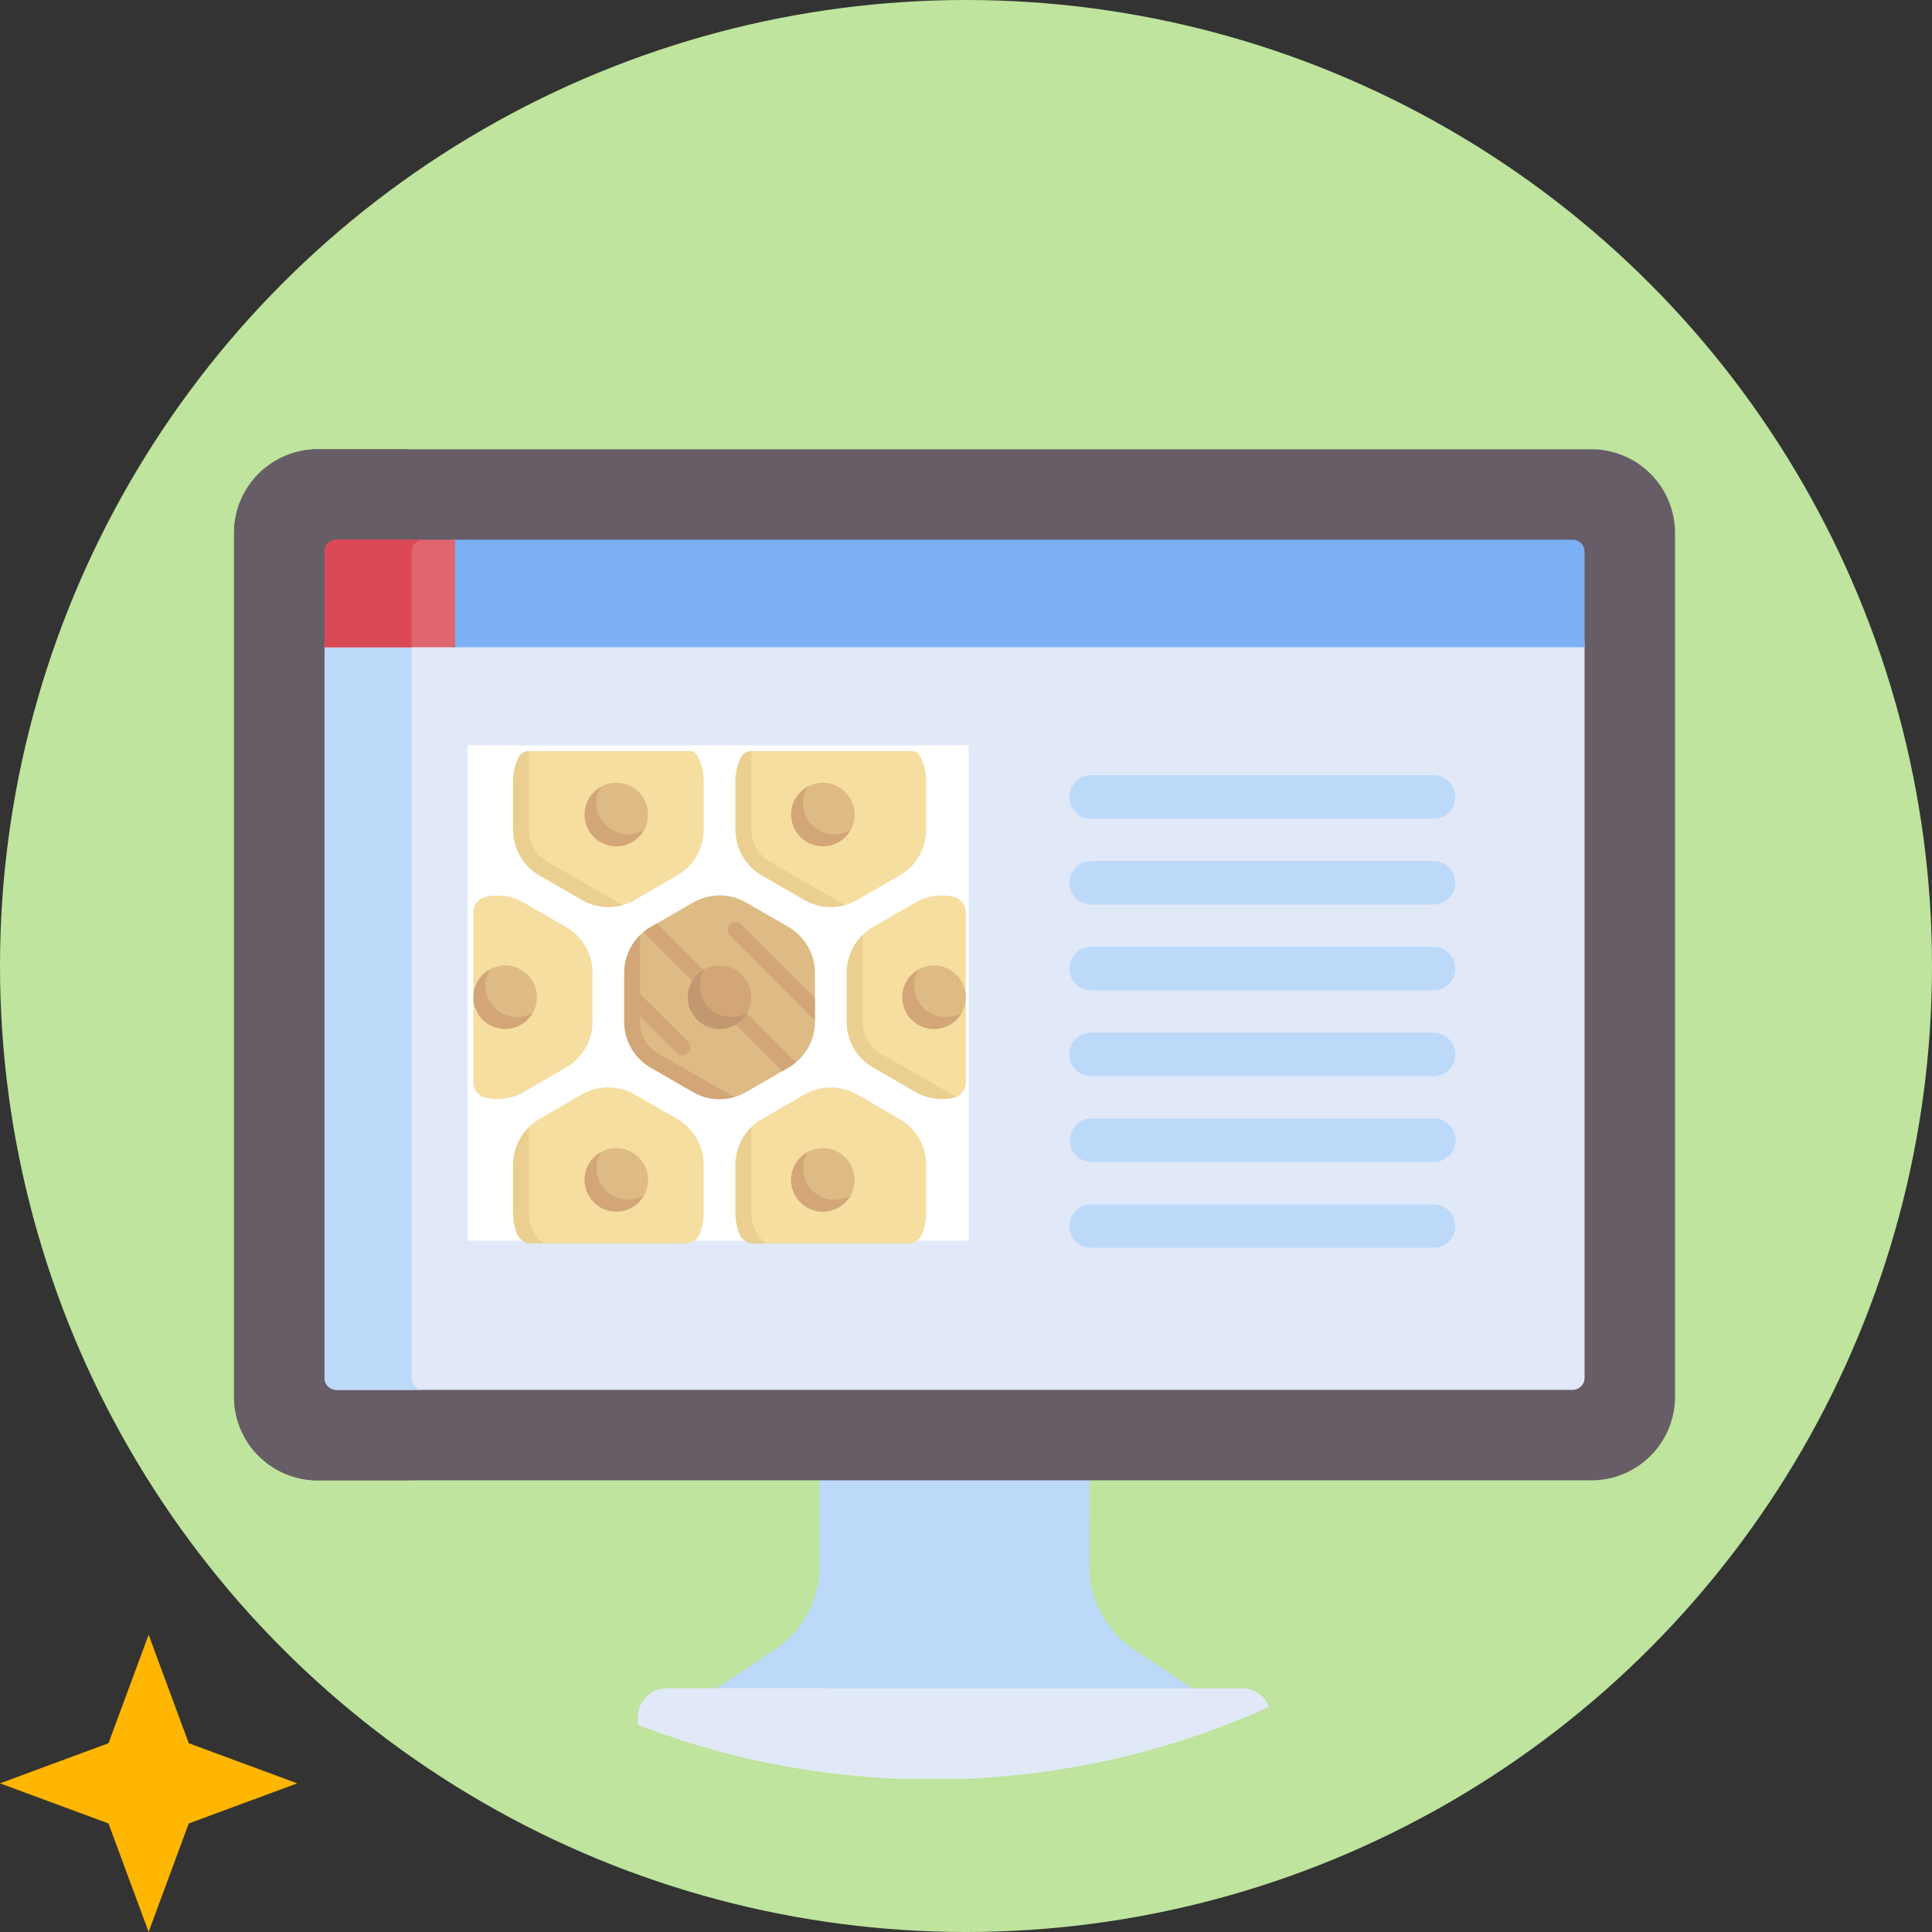 <svg xmlns="http://www.w3.org/2000/svg" xmlns:xlink="http://www.w3.org/1999/xlink" width="260" height="260" viewBox="0 0 260 260">
  <rect x="0" y="0" width="260" height="260" fill="#333333" stroke="none"/>
  <defs>
    <clipPath id="clip-path">
      <path id="Path_7175" data-name="Path 7175" d="M627.544,4924.37a109.883,109.883,0,0,1-6.92,38.508c-2.528,6.773,6.531,25.566,2.782,31.633-3.771,6.1-20.357-.521-25.211,4.715a110.136,110.136,0,0,1-160.107,1.549c-3.906-4.055-24.876,2.273-28.127-2.34-3.909-5.544,10.053-22.146,7.209-28.377a110.526,110.526,0,0,1-3.416-83c3.383-9.4-11.381-36.112-5.71-44.128,4.43-6.265,28.888,5.859,34.5.656a110.136,110.136,0,0,1,149.147-.535c6.7,6.119,40.344-9.085,45.366-1.494,5.306,8.026-18.123,38.926-15.047,48.238A110.031,110.031,0,0,1,627.544,4924.37Z" transform="translate(-406.733 -4814.235)" fill="none"/>
    </clipPath>
  </defs>
  <g id="img-modelos-matematicos" transform="translate(-554 -6927)">
    <g id="Group_5223" data-name="Group 5223" transform="translate(-138 191)">
      <circle id="Ellipse_89" data-name="Ellipse 89" cx="130" cy="130" r="130" transform="translate(692 6736)" fill="#bee49d"/>
      <g id="Group_5216" data-name="Group 5216" transform="translate(706.772 6755.204)">
        <g id="Group_5215" data-name="Group 5215" transform="translate(0)" clip-path="url(#clip-path)">
          <g id="Group_5214" data-name="Group 5214" transform="translate(16.731 41.259)">
            <g id="Group_5211" data-name="Group 5211">
              <path id="Path_7129" data-name="Path 7129" d="M476.071,4935.742v11.938a13.426,13.426,0,0,1-5.781,11.2l-8.679,5.79h65.236l-8.679-5.79a13.426,13.426,0,0,1-5.781-11.2v-11.938Z" transform="translate(-397.273 -4797.502)" fill="#bcd9fa"/>
              <path id="Path_7130" data-name="Path 7130" d="M476.071,4935.742v11.938a13.426,13.426,0,0,1-5.781,11.2l-8.679,5.79h21.056l.183-.122a13.431,13.431,0,0,0,5.781-11.2v-8.266a3.672,3.672,0,0,1,3.674-3.672h20.083v-5.667Z" transform="translate(-397.273 -4797.502)" fill="#bcd9fa"/>
              <path id="Path_7131" data-name="Path 7131" d="M536.143,4955.04H458.76a3.9,3.9,0,0,0-3.9,3.9v4.37a3.9,3.9,0,0,0,3.9,3.9h77.382a3.9,3.9,0,0,0,3.9-3.9v-4.37A3.9,3.9,0,0,0,536.143,4955.04Z" transform="translate(-400.495 -4788.292)" fill="#e1e9f8"/>
              <path id="Path_7132" data-name="Path 7132" d="M476.482,4963.312v-4.37a3.9,3.9,0,0,1,3.9-3.9H458.76a3.9,3.9,0,0,0-3.9,3.9v4.37a3.9,3.9,0,0,0,3.9,3.9h21.621A3.9,3.9,0,0,1,476.482,4963.312Z" transform="translate(-400.495 -4788.292)" fill="#e1e9f8"/>
              <g id="Group_5203" data-name="Group 5203">
                <g id="Group_5202" data-name="Group 5202">
                  <path id="Path_7133" data-name="Path 7133" d="M600.727,4842.164H429.3a11.258,11.258,0,0,0-11.245,11.245v116.266a11.257,11.257,0,0,0,11.245,11.243H600.727a11.257,11.257,0,0,0,11.245-11.243V4853.409a11.258,11.258,0,0,0-11.245-11.245Z" transform="translate(-418.059 -4842.164)" fill="#665d66"/>
                </g>
              </g>
              <path id="Path_7134" data-name="Path 7134" d="M431.066,4969.675V4853.409a11.257,11.257,0,0,1,11.243-11.245H429.3a11.258,11.258,0,0,0-11.245,11.245v116.266a11.257,11.257,0,0,0,11.245,11.243H442.31A11.255,11.255,0,0,1,431.066,4969.675Z" transform="translate(-418.059 -4842.164)" fill="#665d66"/>
              <g id="Group_5204" data-name="Group 5204" transform="translate(12.171 25.861)">
                <path id="Path_7135" data-name="Path 7135" d="M426.3,4859.67v99.1a1.619,1.619,0,0,0,1.619,1.618H594.249a1.618,1.618,0,0,0,1.618-1.618v-99.1Z" transform="translate(-426.298 -4859.67)" fill="#e1e9f8"/>
              </g>
              <path id="Path_7136" data-name="Path 7136" d="M438,4958.773v-99.1H426.3v99.1a1.619,1.619,0,0,0,1.619,1.618h11.7A1.619,1.619,0,0,1,438,4958.773Z" transform="translate(-414.127 -4833.809)" fill="#bcd9fa"/>
              <path id="Path_7137" data-name="Path 7137" d="M588.7,4850.4H437.929v14.472H590.316v-12.854A1.617,1.617,0,0,0,588.7,4850.4Z" transform="translate(-408.576 -4838.232)" fill="#7cb0f4"/>
              <path id="Path_7138" data-name="Path 7138" d="M443.87,4850.4H427.917a1.618,1.618,0,0,0-1.619,1.617v12.854H443.87Z" transform="translate(-414.127 -4838.232)" fill="#df656e"/>
              <path id="Path_7139" data-name="Path 7139" d="M439.621,4850.4h-11.7a1.618,1.618,0,0,0-1.619,1.617v12.854H438v-12.854A1.618,1.618,0,0,1,439.621,4850.4Z" transform="translate(-414.127 -4838.232)" fill="#dc4956"/>
              <g id="Group_5205" data-name="Group 5205" transform="translate(112.412 43.863)">
                <path id="Path_7140" data-name="Path 7140" d="M543.161,4877.708H497.079a2.926,2.926,0,1,1,0-5.852h46.082a2.926,2.926,0,1,1,0,5.852Z" transform="translate(-494.153 -4871.856)" fill="#bcd9fa"/>
              </g>
              <g id="Group_5206" data-name="Group 5206" transform="translate(112.412 55.411)">
                <path id="Path_7141" data-name="Path 7141" d="M543.161,4885.525H497.079a2.926,2.926,0,1,1,0-5.853h46.082a2.926,2.926,0,1,1,0,5.853Z" transform="translate(-494.153 -4879.673)" fill="#bcd9fa"/>
              </g>
              <g id="Group_5207" data-name="Group 5207" transform="translate(112.412 66.961)">
                <path id="Path_7142" data-name="Path 7142" d="M543.161,4893.343H497.079a2.926,2.926,0,1,1,0-5.852h46.082a2.926,2.926,0,1,1,0,5.852Z" transform="translate(-494.153 -4887.491)" fill="#bcd9fa"/>
              </g>
              <g id="Group_5208" data-name="Group 5208" transform="translate(112.412 78.51)">
                <path id="Path_7143" data-name="Path 7143" d="M543.161,4901.161H497.079a2.926,2.926,0,1,1,0-5.852h46.082a2.926,2.926,0,1,1,0,5.852Z" transform="translate(-494.153 -4895.309)" fill="#bcd9fa"/>
              </g>
              <g id="Group_5209" data-name="Group 5209" transform="translate(112.412 90.057)">
                <path id="Path_7144" data-name="Path 7144" d="M543.161,4908.979H497.079a2.927,2.927,0,0,1,0-5.853h46.082a2.927,2.927,0,1,1,0,5.853Z" transform="translate(-494.153 -4903.126)" fill="#bcd9fa"/>
              </g>
              <g id="Group_5210" data-name="Group 5210" transform="translate(112.412 101.606)">
                <path id="Path_7145" data-name="Path 7145" d="M543.161,4916.795H497.079a2.925,2.925,0,1,1,0-5.851h46.082a2.925,2.925,0,1,1,0,5.851Z" transform="translate(-494.153 -4910.944)" fill="#bcd9fa"/>
              </g>
            </g>
            <rect id="Rectangle_1427" data-name="Rectangle 1427" width="67.415" height="66.657" transform="translate(31.435 39.846)" fill="#fff"/>
            <g id="Group_5213" data-name="Group 5213" transform="translate(32.196 40.604)">
              <path id="Path_7146" data-name="Path 7146" d="M467.944,4870.157a1.05,1.05,0,0,0-.916-.507h-21.67l-1.362,4v6.588c0,2.544,1.346,4.131,3.55,5.4l5.705,3.294a17.161,17.161,0,0,0,4.745,1.447,7.1,7.1,0,0,0,1.613-.682l5.705-3.295a7.123,7.123,0,0,0,3.562-6.168v-6.588a7.081,7.081,0,0,0-.932-3.5Z" transform="translate(-437.876 -4869.65)" fill="#f5dea0"/>
              <path id="Path_7147" data-name="Path 7147" d="M445.609,4880.24v-10.59a1.576,1.576,0,0,0-1.417.888,7.079,7.079,0,0,0-.721,3.114v6.588a7.124,7.124,0,0,0,3.562,6.168l5.705,3.295a7.132,7.132,0,0,0,5.509.682l-10.146-5.829A4.991,4.991,0,0,1,445.609,4880.24Z" transform="translate(-438.126 -4869.65)" fill="#ebcf91"/>
              <path id="Path_7148" data-name="Path 7148" d="M485.368,4904.549l-5.705-3.294a7.123,7.123,0,0,0-7.122,0l-5.707,3.294a7.106,7.106,0,0,0-1.423,1.081l-.719,2.8.13,11.813,2.606,1.068H486.42a2.08,2.08,0,0,0,1.923-1.2,7.017,7.017,0,0,0,.585-2.8v-6.59A7.118,7.118,0,0,0,485.368,4904.549Z" transform="translate(-427.998 -4855.021)" fill="#f5dea0"/>
              <path id="Path_7149" data-name="Path 7149" d="M467.886,4919.586a4.994,4.994,0,0,1-2.017-4v-11.681a7.146,7.146,0,0,0-2.138,5.092v6.589a7.022,7.022,0,0,0,.584,2.8,2.08,2.08,0,0,0,1.923,1.2h1.647Z" transform="translate(-428.456 -4853.299)" fill="#ebcf91"/>
              <g id="Group_5212" data-name="Group 5212">
                <path id="Path_7150" data-name="Path 7150" d="M465.106,4904.542l-5.705-3.294a7.125,7.125,0,0,0-7.122,0l-5.705,3.294a7.147,7.147,0,0,0-1.424,1.08l-.718,2.8.129,11.813,2.607,1.068h18.99a2.081,2.081,0,0,0,1.923-1.2,7.026,7.026,0,0,0,.586-2.8v-6.589A7.12,7.12,0,0,0,465.106,4904.542Z" transform="translate(-437.668 -4855.024)" fill="#f5dea0"/>
                <path id="Path_7151" data-name="Path 7151" d="M452.327,4887.051l-5.707-3.294a7.076,7.076,0,0,0-5.1-.773,2.147,2.147,0,0,0-1.668,2.094v22.87a2.144,2.144,0,0,0,1.668,2.093,7.08,7.08,0,0,0,5.1-.772l5.707-3.3a7.12,7.12,0,0,0,3.56-6.167v-6.589A7.119,7.119,0,0,0,452.327,4887.051Z" transform="translate(-439.853 -4863.369)" fill="#f5dea0"/>
                <path id="Path_7152" data-name="Path 7152" d="M488.206,4870.157a1.05,1.05,0,0,0-.916-.507H465.62l-1.363,4v6.588c0,2.544,1.347,4.131,3.551,5.4l5.705,3.294a17.16,17.16,0,0,0,4.745,1.447,7.135,7.135,0,0,0,1.613-.682l5.705-3.295a7.121,7.121,0,0,0,3.56-6.168v-6.588a7.08,7.08,0,0,0-.931-3.5Z" transform="translate(-428.206 -4869.65)" fill="#f5dea0"/>
              </g>
              <path id="Path_7153" data-name="Path 7153" d="M465.87,4880.24v-10.59a1.576,1.576,0,0,0-1.417.888,7.08,7.08,0,0,0-.721,3.114v6.588a7.126,7.126,0,0,0,3.56,6.168L473,4889.7a7.132,7.132,0,0,0,5.509.682l-10.146-5.829a4.991,4.991,0,0,1-2.492-4.315Z" transform="translate(-428.456 -4869.65)" fill="#ebcf91"/>
              <path id="Path_7154" data-name="Path 7154" d="M487.922,4882.983a7.081,7.081,0,0,0-5.1.773l-5.705,3.294a6.988,6.988,0,0,0-1.423,1.081l-1.185,5.086v6.589a5.872,5.872,0,0,0,3.3,5.5l7.766,4.012,2.715.6a2.151,2.151,0,0,0,1.3-1.975v-22.87A2.145,2.145,0,0,0,487.922,4882.983Z" transform="translate(-423.313 -4863.369)" fill="#f5dea0"/>
              <path id="Path_7155" data-name="Path 7155" d="M475.7,4887.054l-5.707-3.295a7.116,7.116,0,0,0-7.122,0l-5.705,3.295a7.115,7.115,0,0,0-3.56,6.165v6.589a7.116,7.116,0,0,0,3.56,6.167l5.705,3.3a7.125,7.125,0,0,0,7.122,0l5.707-3.3a7.119,7.119,0,0,0,3.56-6.167v-6.589A7.118,7.118,0,0,0,475.7,4887.054Z" transform="translate(-433.291 -4863.372)" fill="#debb84"/>
              <path id="Path_7156" data-name="Path 7156" d="M457.17,4885.353l-.838.484a6.894,6.894,0,0,0-.993.708l18.695,18.694.832-.48a6.829,6.829,0,0,0,1-.714Z" transform="translate(-432.462 -4862.156)" fill="#d2a677"/>
              <path id="Path_7157" data-name="Path 7157" d="M447.627,4919.579a4.991,4.991,0,0,1-2.018-4V4903.9a7.148,7.148,0,0,0-2.138,5.093v6.588a7.03,7.03,0,0,0,.583,2.8,2.081,2.081,0,0,0,1.923,1.2Z" transform="translate(-438.126 -4853.303)" fill="#ebcf91"/>
              <path id="Path_7158" data-name="Path 7158" d="M458.257,4910.105a4.26,4.26,0,0,1-.542,2.087,3.94,3.94,0,0,1-3.733,1.755c-2.361,0-3.417-1.48-3.417-3.842,0-1.6.025-3,1.331-3.733a4.277,4.277,0,0,1,6.361,3.733Z" transform="translate(-434.74 -4852.382)" fill="#debb84"/>
              <path id="Path_7159" data-name="Path 7159" d="M455.862,4912.6a4.276,4.276,0,0,1-4.275-4.275,4.362,4.362,0,0,1,.586-2.13,4.276,4.276,0,1,0,5.819,5.82,4.349,4.349,0,0,1-2.13.585Z" transform="translate(-435.018 -4852.208)" fill="#d2a677"/>
              <path id="Path_7160" data-name="Path 7160" d="M474.767,4895.455l-9.933-9.935a1.069,1.069,0,0,0-1.511,1.511l11.444,11.446v-3.022Z" transform="translate(-428.801 -4862.225)" fill="#d2a677"/>
              <path id="Path_7161" data-name="Path 7161" d="M458.232,4902.4a4.99,4.99,0,0,1-2.492-4.315v-.718l4.967,4.967a1.069,1.069,0,0,0,1.511-1.512l-6.478-6.478v-7.929a7.126,7.126,0,0,0-2.138,5.082v6.589a7.118,7.118,0,0,0,3.56,6.165l5.707,3.3a7.119,7.119,0,0,0,5.5.676Z" transform="translate(-433.291 -4861.648)" fill="#d2a677"/>
              <path id="Path_7162" data-name="Path 7162" d="M477.071,4910.105a4.261,4.261,0,0,1-.544,2.087c-.731,1.306-2.129,1.755-3.732,1.755-2.362,0-3.417-1.48-3.417-3.842,0-1.6.024-3,1.331-3.733a4.277,4.277,0,0,1,6.361,3.733Z" transform="translate(-425.761 -4852.382)" fill="#debb84"/>
              <path id="Path_7163" data-name="Path 7163" d="M474.677,4912.6a4.276,4.276,0,0,1-4.275-4.275,4.347,4.347,0,0,1,.586-2.13,4.276,4.276,0,1,0,5.818,5.82A4.339,4.339,0,0,1,474.677,4912.6Z" transform="translate(-426.039 -4852.208)" fill="#d2a677"/>
              <path id="Path_7164" data-name="Path 7164" d="M487.2,4893.462a4.263,4.263,0,0,1-.542,2.089,3.943,3.943,0,0,1-3.733,1.755c-2.361,0-3.417-1.481-3.417-3.844,0-1.6.025-3,1.331-3.733a4.277,4.277,0,0,1,6.361,3.733Z" transform="translate(-420.926 -4860.325)" fill="#debb84"/>
              <path id="Path_7165" data-name="Path 7165" d="M484.806,4895.959a4.275,4.275,0,0,1-4.275-4.275,4.361,4.361,0,0,1,.586-2.13,4.277,4.277,0,1,0,5.819,5.822,4.363,4.363,0,0,1-2.13.583Z" transform="translate(-421.204 -4860.15)" fill="#d2a677"/>
              <path id="Path_7166" data-name="Path 7166" d="M448.127,4893.462a4.264,4.264,0,0,1-.544,2.089,3.939,3.939,0,0,1-3.732,1.755c-2.362,0-3.417-1.481-3.417-3.844,0-1.6.024-3,1.331-3.733a4.277,4.277,0,0,1,6.361,3.733Z" transform="translate(-439.575 -4860.325)" fill="#debb84"/>
              <path id="Path_7167" data-name="Path 7167" d="M445.733,4895.959a4.275,4.275,0,0,1-4.275-4.275,4.346,4.346,0,0,1,.586-2.13,4.276,4.276,0,1,0,5.818,5.822,4.353,4.353,0,0,1-2.129.583Z" transform="translate(-439.853 -4860.15)" fill="#d2a677"/>
              <path id="Path_7168" data-name="Path 7168" d="M458.257,4876.821a4.258,4.258,0,0,1-.542,2.087,3.941,3.941,0,0,1-3.733,1.755c-2.361,0-3.417-1.482-3.417-3.844,0-1.6.025-3,1.331-3.733a4.277,4.277,0,0,1,6.361,3.734Z" transform="translate(-434.74 -4868.269)" fill="#debb84"/>
              <path id="Path_7169" data-name="Path 7169" d="M455.862,4879.318a4.276,4.276,0,0,1-4.275-4.276,4.37,4.37,0,0,1,.586-2.13,4.32,4.32,0,0,0-2.189,3.734,4.276,4.276,0,0,0,8.008,2.087,4.365,4.365,0,0,1-2.13.585Z" transform="translate(-435.018 -4868.093)" fill="#d2a677"/>
              <path id="Path_7170" data-name="Path 7170" d="M477.071,4876.821a4.259,4.259,0,0,1-.544,2.087c-.731,1.306-2.129,1.755-3.732,1.755-2.362,0-3.417-1.482-3.417-3.844,0-1.6.024-3,1.331-3.733a4.277,4.277,0,0,1,6.361,3.734Z" transform="translate(-425.761 -4868.269)" fill="#debb84"/>
              <path id="Path_7171" data-name="Path 7171" d="M474.677,4879.318a4.276,4.276,0,0,1-4.275-4.276,4.354,4.354,0,0,1,.586-2.13,4.276,4.276,0,1,0,5.818,5.822A4.355,4.355,0,0,1,474.677,4879.318Z" transform="translate(-426.039 -4868.093)" fill="#d2a677"/>
              <path id="Path_7172" data-name="Path 7172" d="M467.664,4893.462a4.249,4.249,0,0,1-.544,2.089,3.939,3.939,0,0,1-3.732,1.755c-2.362,0-3.417-1.481-3.417-3.844,0-1.6.024-3,1.331-3.733a4.277,4.277,0,0,1,6.361,3.733Z" transform="translate(-430.251 -4860.325)" fill="#d2a677"/>
              <path id="Path_7173" data-name="Path 7173" d="M465.269,4895.959a4.275,4.275,0,0,1-4.275-4.275,4.361,4.361,0,0,1,.586-2.13,4.318,4.318,0,0,0-2.189,3.733,4.276,4.276,0,0,0,8.007,2.089,4.354,4.354,0,0,1-2.129.583Z" transform="translate(-430.528 -4860.15)" fill="#c19870"/>
              <path id="Path_7174" data-name="Path 7174" d="M478.492,4902.4a4.99,4.99,0,0,1-2.491-4.314v-11.674a7.116,7.116,0,0,0-2.139,5.086v6.589a7.118,7.118,0,0,0,3.562,6.166l5.705,3.295a7.081,7.081,0,0,0,5.1.772,2.1,2.1,0,0,0,.366-.118Z" transform="translate(-423.621 -4861.65)" fill="#ebcf91"/>
            </g>
          </g>
        </g>
      </g>
    </g>
    <g id="Group_5230" data-name="Group 5230" transform="translate(475.118 2520.595)">
      <path id="Path_7183" data-name="Path 7183" d="M318.882,4626.4l-5.4,14.6-14.6,5.4,14.6,5.4,5.4,14.6,5.4-14.6,14.6-5.4-14.6-5.4Z" transform="translate(-220 0)" fill="#ffb600"/>
    </g>
  </g>
</svg>
